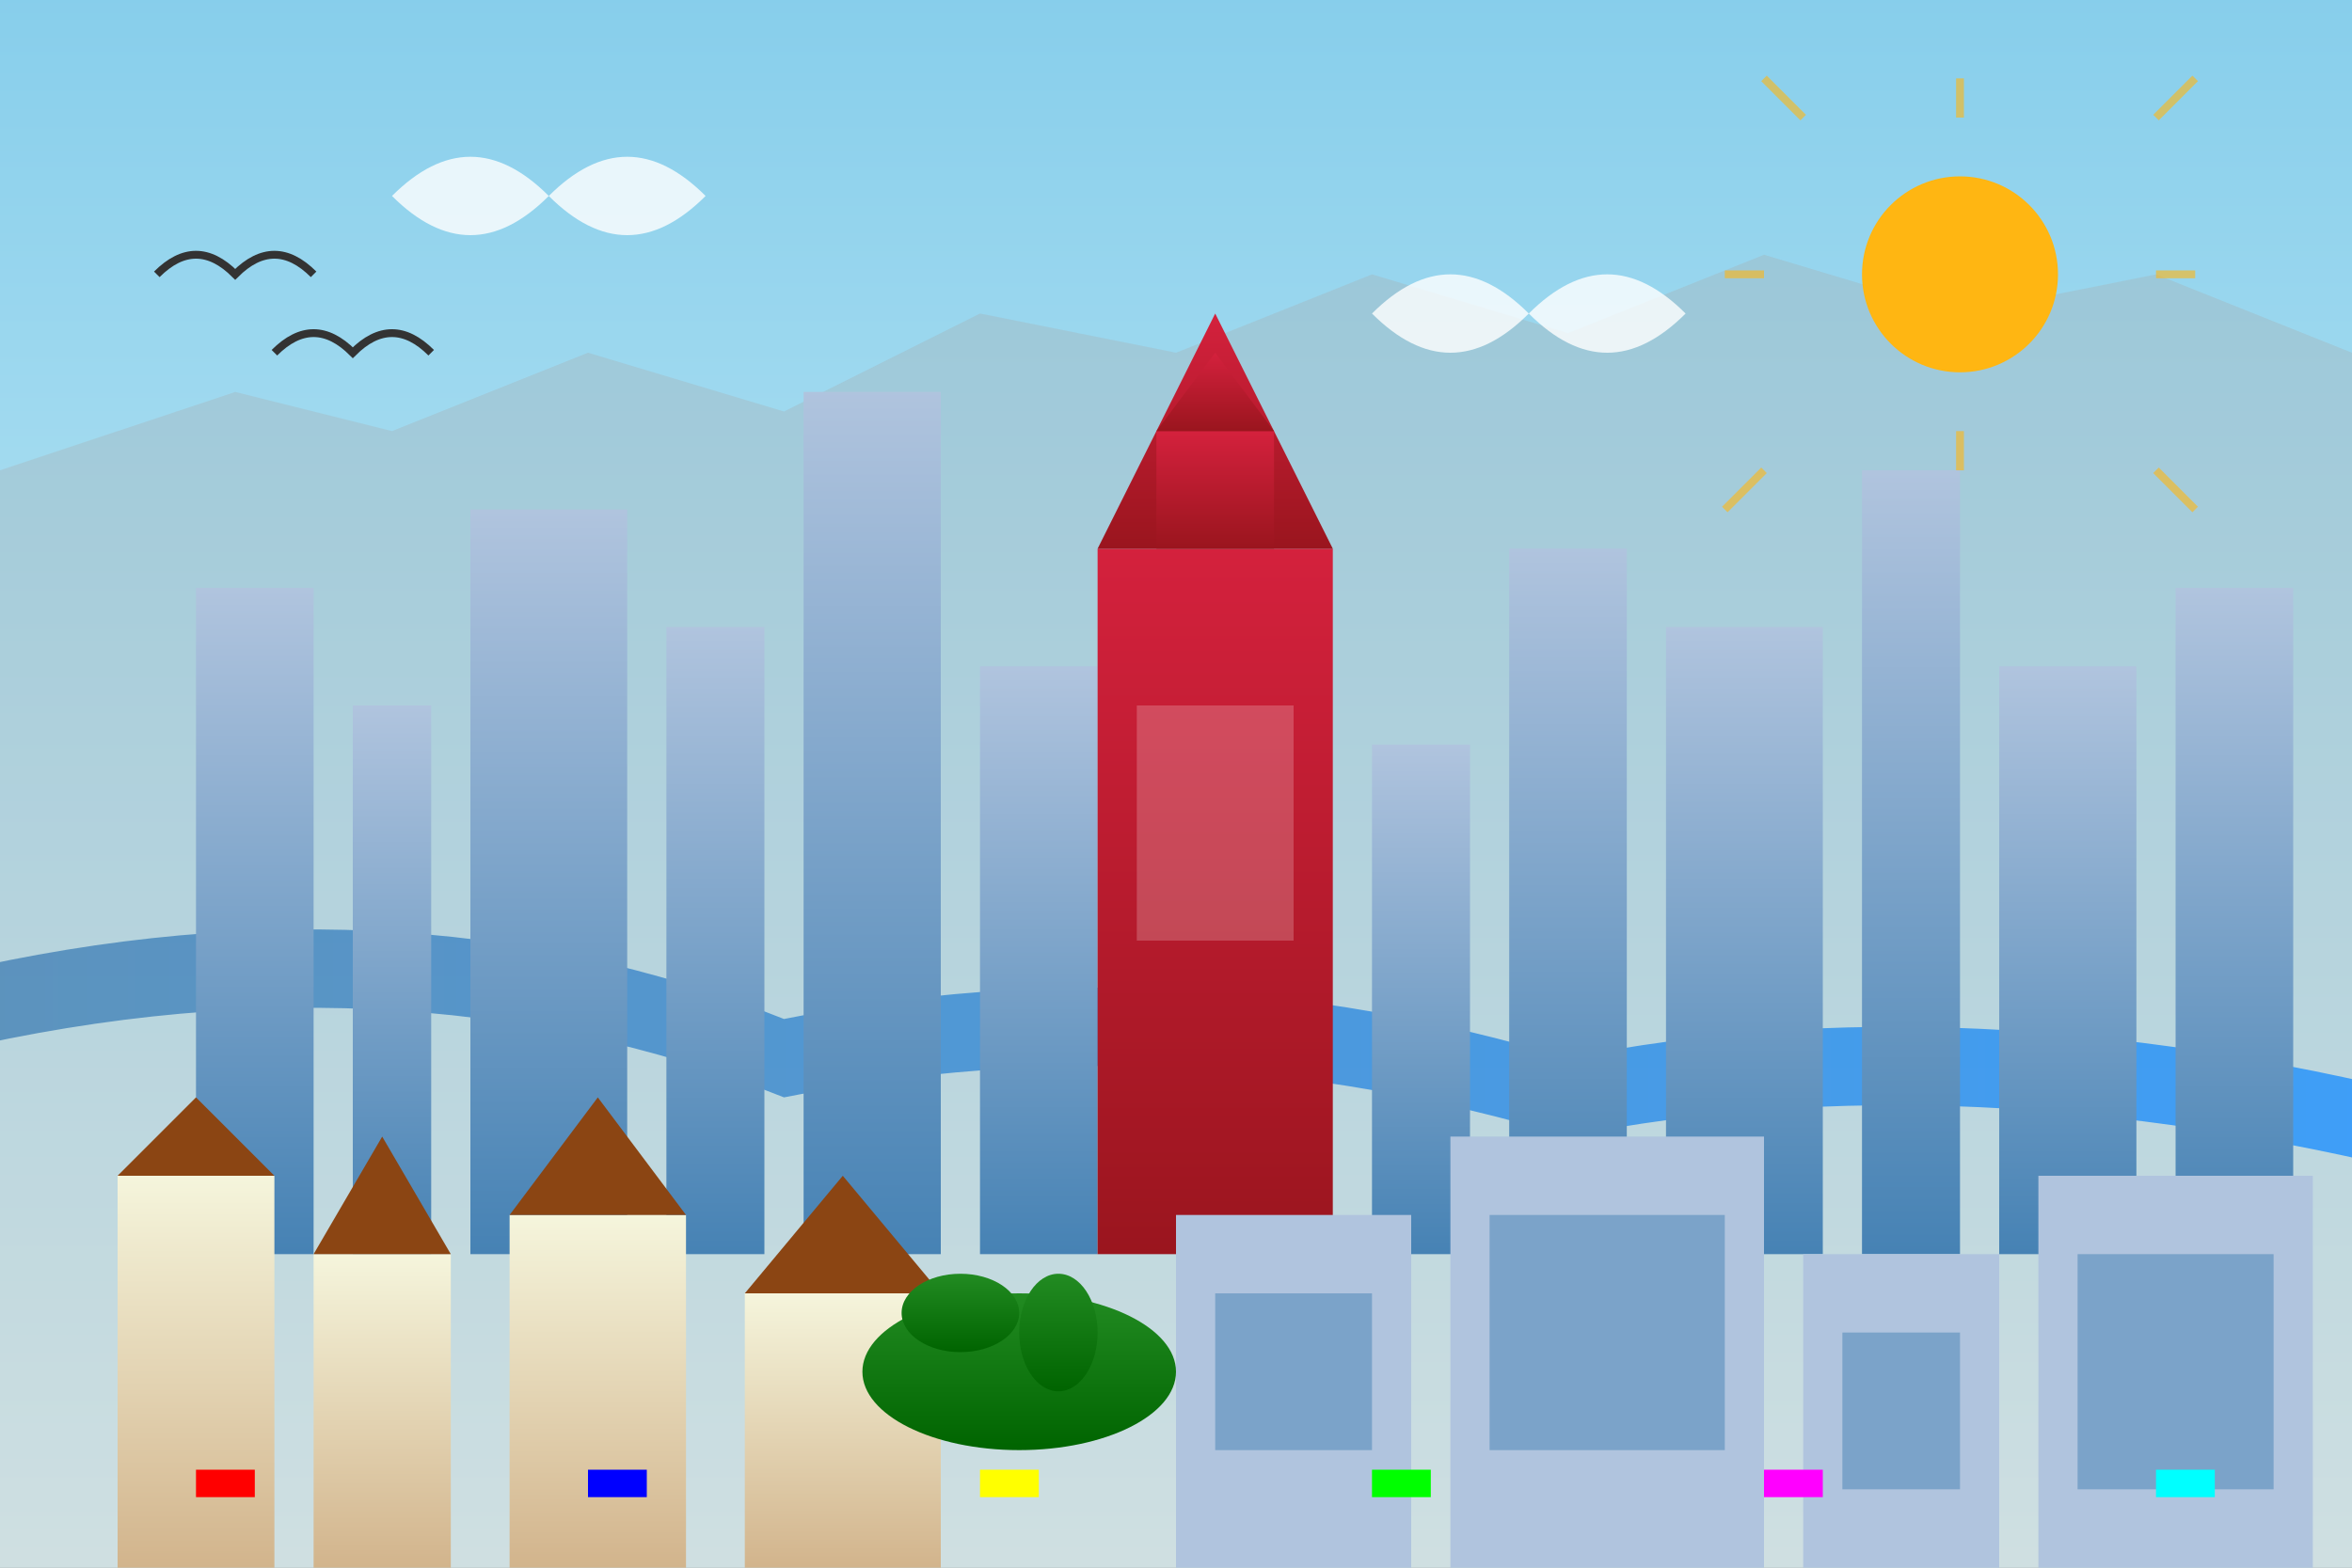 <svg xmlns="http://www.w3.org/2000/svg" width="600" height="400" viewBox="0 0 600 400">
  <rect x="0" y="0" width="600" height="400" fill="#808080" stroke="none"/>
  <defs>
    <linearGradient id="sky-gradient" x1="0%" y1="0%" x2="0%" y2="100%">
      <stop offset="0%" stop-color="#87ceeb" />
      <stop offset="100%" stop-color="#e0f7fa" />
    </linearGradient>
    <linearGradient id="old-building-gradient" x1="0%" y1="0%" x2="0%" y2="100%">
      <stop offset="0%" stop-color="#f5f5dc" />
      <stop offset="100%" stop-color="#d2b48c" />
    </linearGradient>
    <linearGradient id="modern-building-gradient" x1="0%" y1="0%" x2="0%" y2="100%">
      <stop offset="0%" stop-color="#b0c4de" />
      <stop offset="100%" stop-color="#4682b4" />
    </linearGradient>
    <linearGradient id="palace-gradient" x1="0%" y1="0%" x2="0%" y2="100%">
      <stop offset="0%" stop-color="#d4213d" />
      <stop offset="100%" stop-color="#9a151e" />
    </linearGradient>
    <linearGradient id="road-gradient" x1="0%" y1="0%" x2="0%" y2="100%">
      <stop offset="0%" stop-color="#696969" />
      <stop offset="100%" stop-color="#2f4f4f" />
    </linearGradient>
    <linearGradient id="park-gradient" x1="0%" y1="0%" x2="0%" y2="100%">
      <stop offset="0%" stop-color="#228b22" />
      <stop offset="100%" stop-color="#006400" />
    </linearGradient>
    <linearGradient id="river-gradient" x1="0%" y1="0%" x2="100%" y2="0%">
      <stop offset="0%" stop-color="#4682b4" />
      <stop offset="100%" stop-color="#1e90ff" />
    </linearGradient>
  </defs>
  
  <!-- Sky background -->
  <rect width="600" height="400" fill="url(#sky-gradient)" />
  
  <!-- Distant mountains -->
  <polygon points="0,120 60,100 100,110 150,90 200,105 250,80 300,90 350,70 400,85 450,65 500,80 550,70 600,90 600,400 0,400" fill="#a9a9a9" opacity="0.3" />
  
  <!-- River Vistula -->
  <path d="M-20,250 Q100,220 200,260 Q300,240 400,270 Q500,250 620,280 L620,300 Q500,270 400,290 Q300,260 200,280 Q100,240 -20,270 Z" fill="url(#river-gradient)" opacity="0.8" />
  
  <!-- Modern skyline (background) -->
  <rect x="50" y="150" width="30" height="170" fill="url(#modern-building-gradient)" />
  <rect x="90" y="180" width="20" height="140" fill="url(#modern-building-gradient)" />
  <rect x="120" y="130" width="40" height="190" fill="url(#modern-building-gradient)" />
  <rect x="170" y="160" width="25" height="160" fill="url(#modern-building-gradient)" />
  <rect x="205" y="100" width="35" height="220" fill="url(#modern-building-gradient)" />
  <rect x="250" y="170" width="30" height="150" fill="url(#modern-building-gradient)" />
  <rect x="350" y="190" width="25" height="130" fill="url(#modern-building-gradient)" />
  <rect x="385" y="140" width="30" height="180" fill="url(#modern-building-gradient)" />
  <rect x="425" y="160" width="40" height="160" fill="url(#modern-building-gradient)" />
  <rect x="475" y="120" width="25" height="200" fill="url(#modern-building-gradient)" />
  <rect x="510" y="170" width="35" height="150" fill="url(#modern-building-gradient)" />
  <rect x="555" y="150" width="30" height="170" fill="url(#modern-building-gradient)" />
  
  <!-- Palace of Culture (iconic Warsaw building) -->
  <rect x="280" y="140" width="60" height="180" fill="url(#palace-gradient)" />
  <polygon points="280,140 310,80 340,140" fill="url(#palace-gradient)" />
  <rect x="295" y="110" width="30" height="30" fill="url(#palace-gradient)" />
  <polygon points="295,110 310,90 325,110" fill="url(#palace-gradient)" />
  <rect x="290" y="180" width="40" height="60" fill="#ffffff" opacity="0.2" />
  
  <!-- Old Town buildings (foreground) -->
  <rect x="30" y="300" width="40" height="100" fill="url(#old-building-gradient)" />
  <polygon points="30,300 50,280 70,300" fill="#8b4513" />
  <rect x="80" y="320" width="35" height="80" fill="url(#old-building-gradient)" />
  <polygon points="80,320 97.5,290 115,320" fill="#8b4513" />
  <rect x="130" y="310" width="45" height="90" fill="url(#old-building-gradient)" />
  <polygon points="130,310 152.5,280 175,310" fill="#8b4513" />
  <rect x="190" y="330" width="50" height="70" fill="url(#old-building-gradient)" />
  <polygon points="190,330 215,300 240,330" fill="#8b4513" />
  
  <!-- Modern buildings (foreground) -->
  <rect x="300" y="310" width="60" height="90" fill="#b0c4de" />
  <rect x="310" y="330" width="40" height="40" fill="#4682b4" opacity="0.5" />
  <rect x="370" y="290" width="80" height="110" fill="#b0c4de" />
  <rect x="380" y="310" width="60" height="60" fill="#4682b4" opacity="0.5" />
  <rect x="460" y="320" width="50" height="80" fill="#b0c4de" />
  <rect x="470" y="340" width="30" height="40" fill="#4682b4" opacity="0.5" />
  <rect x="520" y="300" width="70" height="100" fill="#b0c4de" />
  <rect x="530" y="320" width="50" height="60" fill="#4682b4" opacity="0.5" />
  
  <!-- Park in the foreground -->
  <ellipse cx="260" cy="350" rx="40" ry="20" fill="url(#park-gradient)" />
  <ellipse cx="270" cy="340" rx="10" ry="15" fill="url(#park-gradient)" />
  <ellipse cx="245" cy="335" rx="15" ry="10" fill="url(#park-gradient)" />
  
  <!-- Road -->
  <path d="M0,380 L600,380" stroke="url(#road-gradient)" stroke-width="8" />
  
  <!-- Traffic/Cars -->
  <rect x="50" y="375" width="15" height="7" fill="#ff0000" />
  <rect x="150" y="375" width="15" height="7" fill="#0000ff" />
  <rect x="250" y="375" width="15" height="7" fill="#ffff00" />
  <rect x="350" y="375" width="15" height="7" fill="#00ff00" />
  <rect x="450" y="375" width="15" height="7" fill="#ff00ff" />
  <rect x="550" y="375" width="15" height="7" fill="#00ffff" />
  
  <!-- Sun -->
  <circle cx="500" cy="70" r="25" fill="#ffb612" />
  <g opacity="0.6">
    <line x1="500" y1="30" x2="500" y2="20" stroke="#ffb612" stroke-width="2" />
    <line x1="500" y1="120" x2="500" y2="110" stroke="#ffb612" stroke-width="2" />
    <line x1="450" y1="70" x2="440" y2="70" stroke="#ffb612" stroke-width="2" />
    <line x1="560" y1="70" x2="550" y2="70" stroke="#ffb612" stroke-width="2" />
    <line x1="460" y1="30" x2="450" y2="20" stroke="#ffb612" stroke-width="2" />
    <line x1="550" y1="120" x2="560" y2="130" stroke="#ffb612" stroke-width="2" />
    <line x1="450" y1="120" x2="440" y2="130" stroke="#ffb612" stroke-width="2" />
    <line x1="550" y1="30" x2="560" y2="20" stroke="#ffb612" stroke-width="2" />
  </g>
  
  <!-- Clouds -->
  <path d="M100,50 Q120,30 140,50 Q160,30 180,50 Q160,70 140,50 Q120,70 100,50" fill="white" opacity="0.8" />
  <path d="M350,80 Q370,60 390,80 Q410,60 430,80 Q410,100 390,80 Q370,100 350,80" fill="white" opacity="0.8" />
  
  <!-- Birds -->
  <path d="M70,90 Q80,80 90,90 Q100,80 110,90" fill="none" stroke="#333" stroke-width="2" />
  <path d="M40,70 Q50,60 60,70 Q70,60 80,70" fill="none" stroke="#333" stroke-width="2" />
</svg>